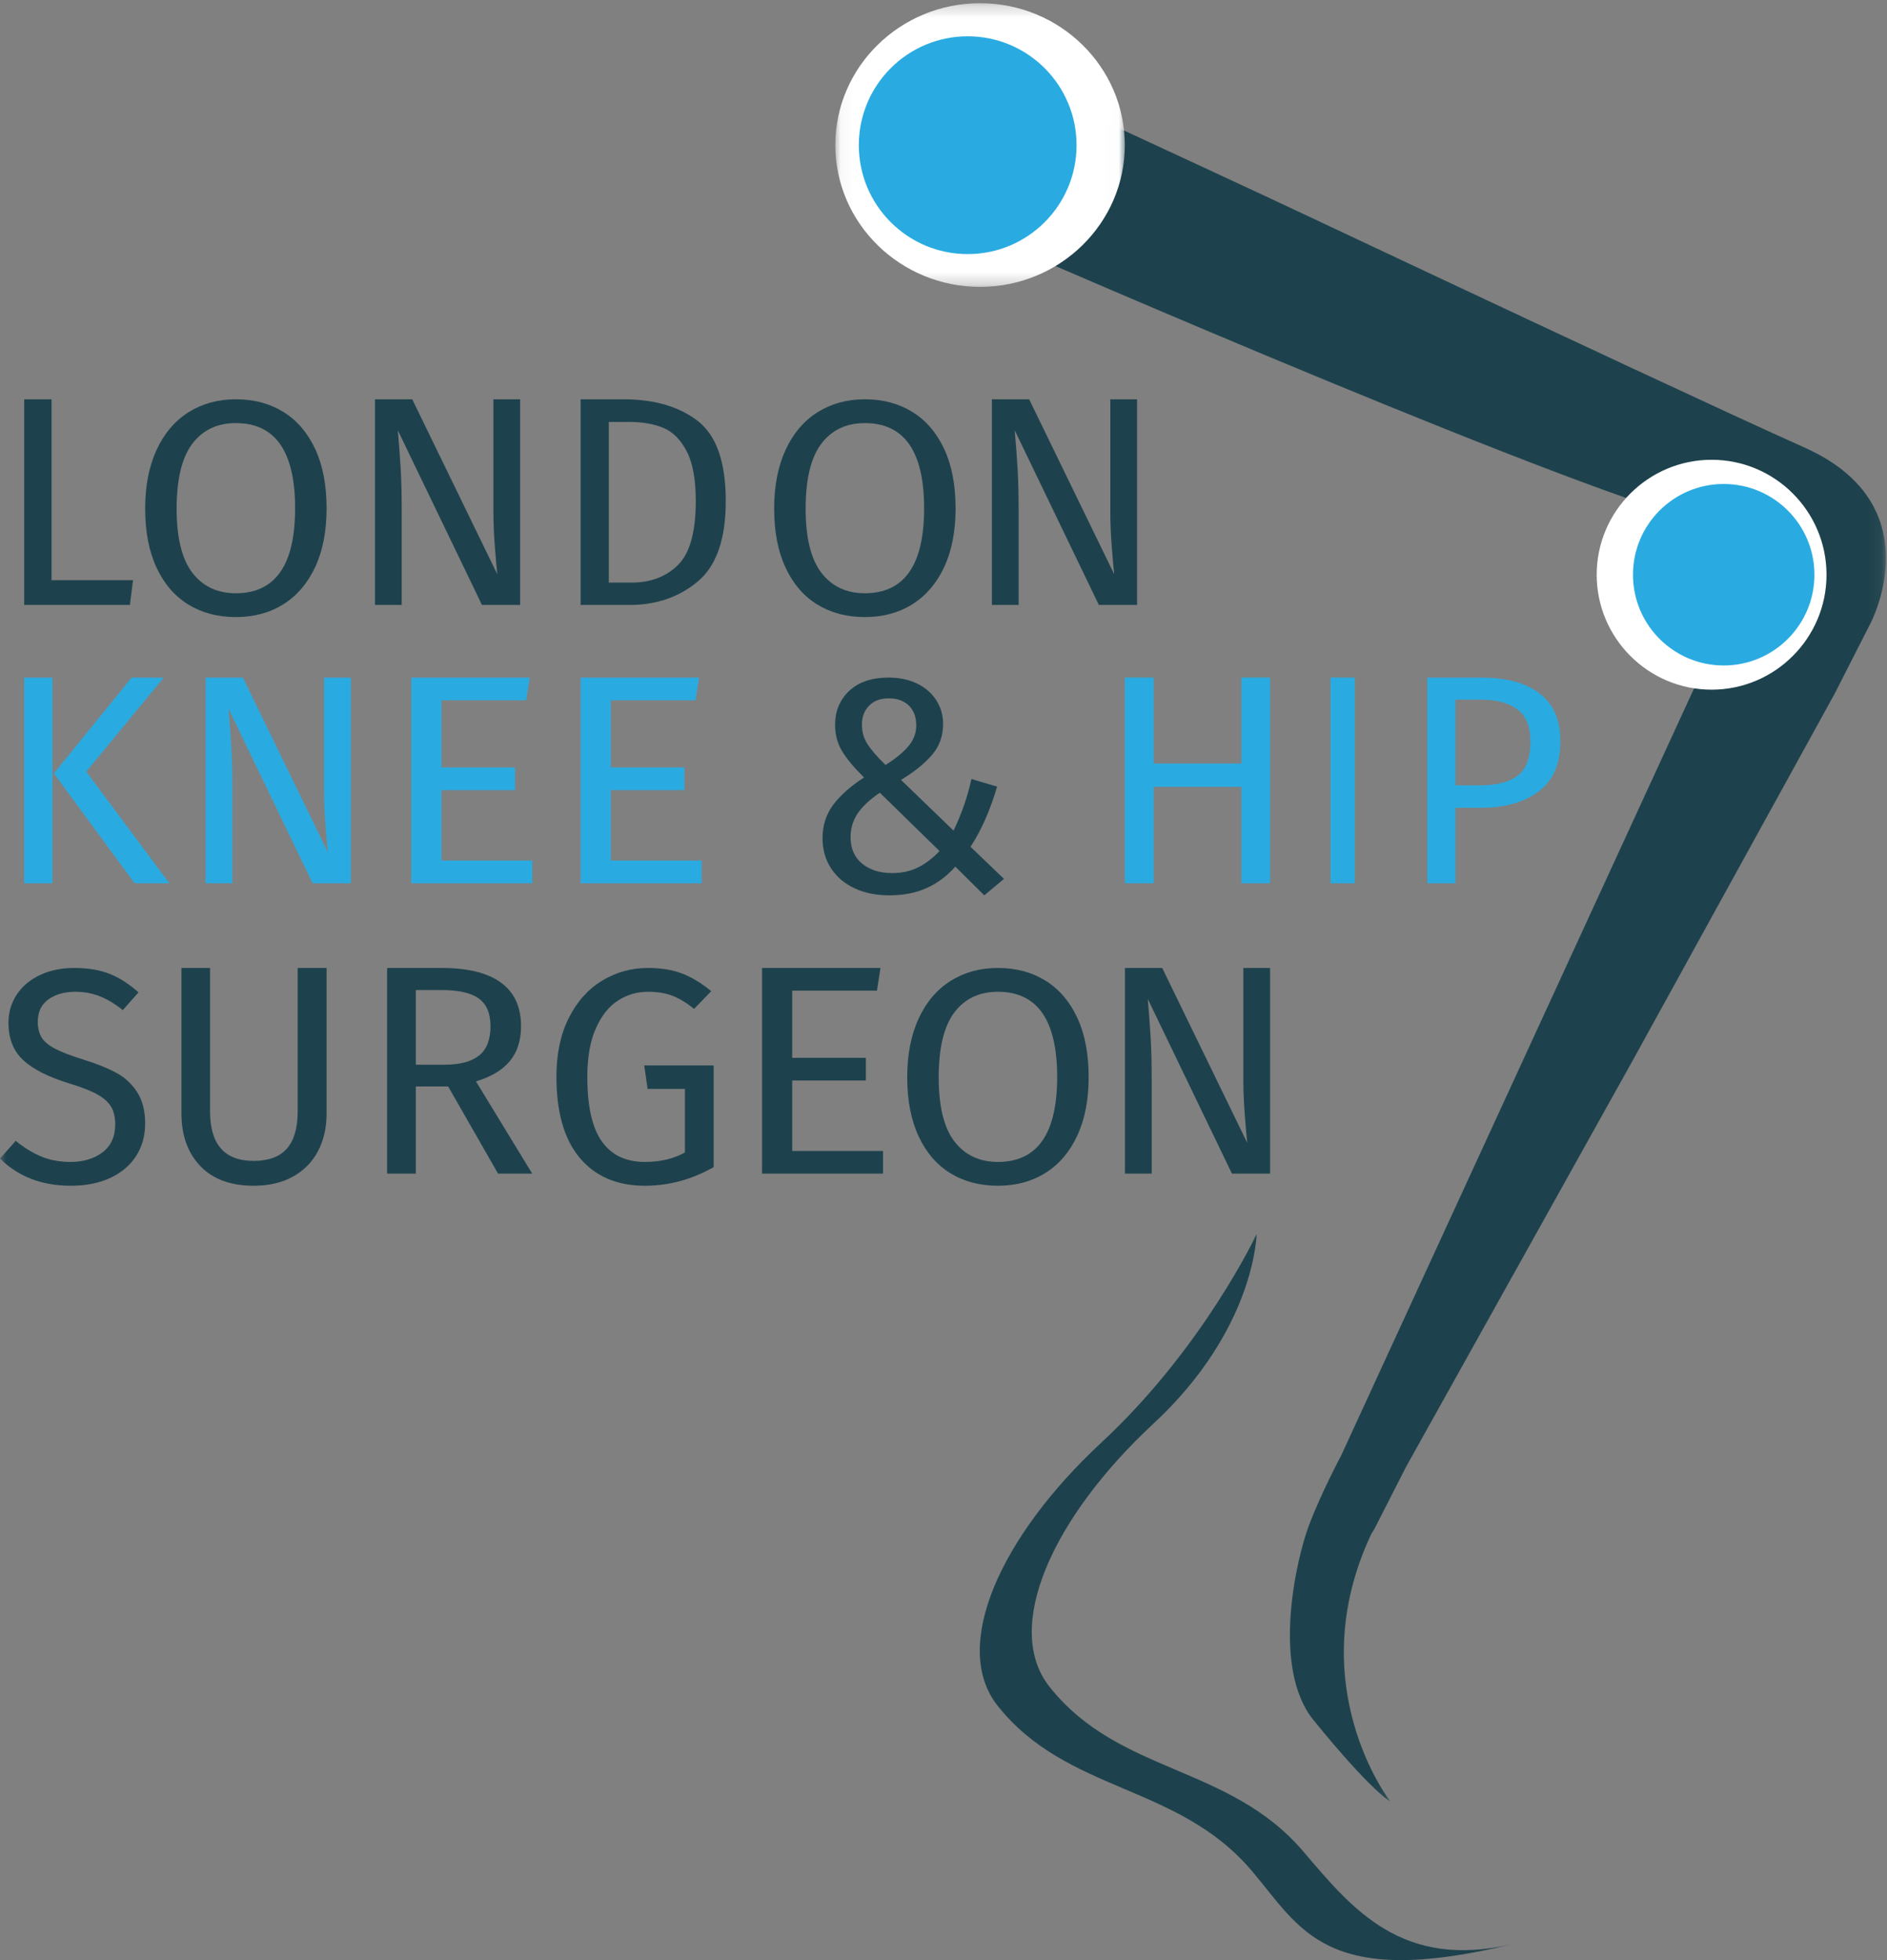 <?xml version="1.0" encoding="UTF-8"?>
<svg width="156px" height="162px" viewBox="0 0 156 162" version="1.1" xmlns="http://www.w3.org/2000/svg" xmlns:xlink="http://www.w3.org/1999/xlink">
    <rect x="0" y="0" width="156" height="162" fill="#808080" stroke="none"/>
    <defs>
        <polygon id="path-1" points="78.913 0.391 78.913 142.888 0.075 142.888 0.075 0.391"></polygon>
        <polygon id="path-3" points="0.055 0.264 23.99 0.264 23.99 23.711 0.055 23.711 0.055 0.264"></polygon>
        <polygon id="path-5" points="0 162 156 162 156 0 0 0"></polygon>
    </defs>
    <g id="Boostrap3-grid-system-layouts" stroke="none" stroke-width="1" fill="none" fill-rule="evenodd">
        <g id="Desktop-Wide-Copy-15" transform="translate(-128, -11)">
            <g id="Group-7" transform="translate(-1, -15)">
                <g id="Page-1" transform="translate(129, 26)">
                    <g id="Group-3" transform="translate(77, 6)">
                        <mask id="mask-2" fill="white">
                            <use xlink:href="#path-1"></use>
                        </mask>
                        <g id="Clip-2"></g>
                        <path d="M72.215,31.005 C70.639,30.299 68.52,29.332 66.034,28.187 C66.033,28.186 66.032,28.185 66.03,28.184 C56.558,23.82 41.758,16.867 31.198,11.892 C23.837,8.424 6.407,0.391 6.407,0.391 C6.407,0.391 11.597,3.298 7.7,3.298 C5.425,3.298 2.772,10.552 0.075,11.575 C0.075,11.575 41.567,29.806 59.258,35.787 C68.737,38.992 64.031,48.761 64.031,48.761 L35.362,111.065 L35.358,111.07 L33.842,114.365 L33.835,114.373 C33.835,114.373 32.205,117.426 31.205,120.087 C30.205,122.747 28.051,131.813 31.594,136.171 C36.444,142.137 37.936,142.888 37.936,142.888 C37.936,142.888 30.476,133.301 36.358,120.799 L36.638,120.337 L38.643,116.402 L39.216,115.28 C39.207,115.292 39.197,115.3 39.188,115.311 C39.196,115.302 39.206,115.289 39.213,115.28 L57.995,81.617 L74.666,51.347 L77.593,45.601 C77.593,45.601 78.394,44.127 78.747,42.042 C79.306,38.753 78.761,33.939 72.215,31.005" id="Fill-1" fill="#1E424D" mask="url(#mask-2)"></path>
                    </g>
                    <path d="M89,12 C89,7.029 84.971,3 80,3 C75.03,3 71,7.029 71,12 C71,16.971 75.03,21 80,21 C84.971,21 89,16.971 89,12" id="Fill-4" fill="#29ABE2"></path>
                    <g id="Group-8" transform="translate(69, 0)">
                        <mask id="mask-4" fill="white">
                            <use xlink:href="#path-3"></use>
                        </mask>
                        <g id="Clip-7"></g>
                        <path d="M12.022,5.682 C8.473,5.682 5.585,8.51 5.585,11.987 C5.585,15.465 8.473,18.293 12.022,18.293 C15.572,18.293 18.46,15.465 18.46,11.987 C18.46,8.51 15.572,5.682 12.022,5.682 M12.022,23.711 C5.423,23.711 0.055,18.452 0.055,11.987 C0.055,5.524 5.423,0.264 12.022,0.264 C18.621,0.264 23.99,5.524 23.99,11.987 C23.99,18.452 18.621,23.711 12.022,23.711" id="Fill-6" fill="#FFFFFF" mask="url(#mask-4)"></path>
                    </g>
                    <path d="M89,12 C89,7.029 84.971,3 80,3 C75.03,3 71,7.029 71,12 C71,16.971 75.03,21 80,21 C84.971,21 89,16.971 89,12" id="Fill-9" fill="#29ABE2"></path>
                    <polygon id="Fill-11" fill="#1E424D" points="4.262 33 4.262 47.952 11 47.952 10.738 50 2 50 2 33"></polygon>
                    <path d="M15.892,36.686 C15.033,37.83 14.603,39.614 14.603,42.038 C14.603,44.445 15.037,46.212 15.905,47.339 C16.772,48.468 17.971,49.031 19.5,49.031 C22.764,49.031 24.397,46.691 24.397,42.012 C24.397,37.317 22.764,34.969 19.5,34.969 C17.954,34.969 16.751,35.542 15.892,36.686 M23.431,34.048 C24.556,34.746 25.432,35.769 26.06,37.115 C26.686,38.462 27,40.094 27,42.012 C27,43.898 26.686,45.513 26.06,46.86 C25.432,48.206 24.556,49.232 23.431,49.939 C22.305,50.647 20.995,51 19.5,51 C18.005,51 16.695,50.655 15.57,49.965 C14.444,49.275 13.568,48.257 12.94,46.91 C12.313,45.564 12,43.94 12,42.038 C12,40.17 12.313,38.554 12.94,37.19 C13.568,35.827 14.449,34.788 15.583,34.073 C16.717,33.358 18.023,33 19.5,33 C20.995,33 22.305,33.35 23.431,34.048" id="Fill-13" fill="#1E424D"></path>
                    <path d="M43,50 L39.845,50 L32.888,35.566 C32.988,36.701 33.066,37.75 33.124,38.712 C33.182,39.674 33.211,40.838 33.211,42.203 L33.211,50 L31,50 L31,33 L34.08,33 L41.111,47.459 C41.062,47.031 40.996,46.283 40.913,45.213 C40.83,44.145 40.789,43.166 40.789,42.277 L40.789,33 L43,33 L43,50 Z" id="Fill-15" fill="#1E424D"></path>
                    <path d="M50.331,34.875 L50.331,48.15 L52.221,48.15 C53.791,48.15 55.067,47.664 56.049,46.694 C57.031,45.724 57.521,43.964 57.521,41.414 C57.521,39.621 57.267,38.243 56.761,37.281 C56.253,36.319 55.607,35.677 54.822,35.356 C54.037,35.036 53.112,34.875 52.049,34.875 L50.331,34.875 Z M57.681,34.789 C59.227,35.982 60,38.19 60,41.414 C60,44.556 59.227,46.772 57.681,48.063 C56.135,49.355 54.258,50 52.049,50 L48,50 L48,33 L51.534,33 C54.085,33 56.135,33.597 57.681,34.789 L57.681,34.789 Z" id="Fill-17" fill="#1E424D"></path>
                    <path d="M67.892,36.686 C67.033,37.83 66.603,39.614 66.603,42.038 C66.603,44.445 67.037,46.212 67.905,47.339 C68.772,48.468 69.971,49.031 71.5,49.031 C74.764,49.031 76.397,46.691 76.397,42.012 C76.397,37.317 74.764,34.969 71.5,34.969 C69.954,34.969 68.751,35.542 67.892,36.686 M75.431,34.048 C76.556,34.746 77.432,35.769 78.06,37.115 C78.686,38.462 79,40.094 79,42.012 C79,43.898 78.686,45.513 78.06,46.86 C77.432,48.206 76.556,49.232 75.431,49.939 C74.305,50.647 72.995,51 71.5,51 C70.005,51 68.695,50.655 67.57,49.965 C66.444,49.275 65.568,48.257 64.94,46.91 C64.313,45.564 64,43.94 64,42.038 C64,40.17 64.313,38.554 64.94,37.19 C65.568,35.827 66.449,34.788 67.583,34.073 C68.717,33.358 70.023,33 71.5,33 C72.995,33 74.305,33.35 75.431,34.048" id="Fill-19" fill="#1E424D"></path>
                    <path d="M94,50 L90.845,50 L83.889,35.566 C83.988,36.701 84.066,37.75 84.125,38.712 C84.183,39.674 84.211,40.838 84.211,42.203 L84.211,50 L82,50 L82,33 L85.081,33 L92.112,47.459 C92.062,47.031 91.996,46.283 91.913,45.213 C91.83,44.145 91.789,43.166 91.789,42.277 L91.789,33 L94,33 L94,50 Z" id="Fill-21" fill="#1E424D"></path>
                    <path d="M125,160.683 C115.922,162.779 111.85,157.85 107.771,153.049 C101.645,145.838 92.506,146.655 86.766,139.412 C82.914,134.55 86.938,125.478 95.361,117.658 C103.783,109.84 103.883,102 103.883,102 C103.883,102 99.486,111.396 91.063,119.215 C82.64,127.034 78.616,136.107 82.469,140.969 C88.208,148.212 97.348,147.395 103.474,154.606 C107.552,159.407 109.502,164.453 125,160.683" id="Fill-23" fill="#1E424D"></path>
                    <path d="M150,47.5 C150,43.358 146.642,40 142.5,40 C138.358,40 135,43.358 135,47.5 C135,51.642 138.358,55 142.5,55 C146.642,55 150,51.642 150,47.5" id="Fill-25" fill="#29ABE2"></path>
                    <path d="M141.5,42.39 C138.682,42.39 136.39,44.682 136.39,47.5 C136.39,50.318 138.682,52.61 141.5,52.61 C144.317,52.61 146.61,50.318 146.61,47.5 C146.61,44.682 144.317,42.39 141.5,42.39 M141.5,57 C136.261,57 132,52.739 132,47.5 C132,42.261 136.261,38 141.5,38 C146.738,38 151,42.261 151,47.5 C151,52.739 146.738,57 141.5,57" id="Fill-27" fill="#FFFFFF"></path>
                    <path d="M150,47.5 C150,43.358 146.642,40 142.5,40 C138.358,40 135,43.358 135,47.5 C135,51.642 138.358,55 142.5,55 C146.642,55 150,51.642 150,47.5" id="Fill-29" fill="#29ABE2"></path>
                    <path d="M13.534,56 L7.129,63.772 L14,73 L11.129,73 L4.454,63.92 L10.883,56 L13.534,56 Z M2,73 L4.331,73 L4.331,56 L2,56 L2,73 Z" id="Fill-31" fill="#29ABE2"></path>
                    <path d="M29,73 L25.845,73 L18.889,58.566 C18.988,59.701 19.066,60.75 19.124,61.712 C19.182,62.674 19.211,63.838 19.211,65.203 L19.211,73 L17,73 L17,56 L20.081,56 L27.112,70.458 C27.062,70.031 26.996,69.283 26.913,68.213 C26.83,67.144 26.789,66.166 26.789,65.277 L26.789,56 L29,56 L29,73 Z" id="Fill-33" fill="#29ABE2"></path>
                    <polygon id="Fill-35" fill="#29ABE2" points="43.79 56 43.501 57.876 36.493 57.876 36.493 63.427 42.583 63.427 42.583 65.302 36.493 65.302 36.493 71.125 44 71.125 44 73 34 73 34 56"></polygon>
                    <polygon id="Fill-37" fill="#29ABE2" points="57.79 56 57.501 57.876 50.493 57.876 50.493 63.427 56.583 63.427 56.583 65.302 50.493 65.302 50.493 71.125 58 71.125 58 73 48 73 48 56"></polygon>
                    <path d="M71.849,58.323 C71.454,58.726 71.256,59.248 71.256,59.888 C71.256,60.494 71.413,61.036 71.725,61.516 C72.037,61.996 72.531,62.564 73.206,63.22 C74.044,62.699 74.677,62.181 75.105,61.667 C75.533,61.154 75.747,60.586 75.747,59.964 C75.747,59.257 75.541,58.705 75.13,58.31 C74.718,57.915 74.168,57.717 73.477,57.717 C72.786,57.717 72.244,57.919 71.849,58.323 M70.911,67.222 C70.516,67.802 70.319,68.463 70.319,69.203 C70.319,70.129 70.636,70.853 71.269,71.375 C71.902,71.896 72.737,72.158 73.773,72.158 C74.546,72.158 75.245,72.006 75.87,71.703 C76.495,71.4 77.095,70.945 77.671,70.339 L72.737,65.517 C71.914,66.073 71.306,66.641 70.911,67.222 M75.808,56.492 C76.491,56.82 77.021,57.279 77.4,57.868 C77.778,58.457 77.967,59.114 77.967,59.837 C77.967,60.83 77.659,61.685 77.042,62.4 C76.425,63.115 75.574,63.801 74.489,64.457 L78.83,68.648 C79.488,67.285 79.982,65.863 80.311,64.382 L82.432,65.013 C81.856,66.965 81.125,68.623 80.237,69.986 L83,72.637 L81.372,74 L78.978,71.627 C78.271,72.418 77.474,73.012 76.586,73.407 C75.697,73.802 74.677,74 73.526,74 C72.441,74 71.482,73.807 70.652,73.419 C69.821,73.032 69.172,72.482 68.703,71.766 C68.235,71.051 68,70.222 68,69.279 C68,68.235 68.288,67.323 68.864,66.54 C69.439,65.758 70.294,64.996 71.429,64.256 C70.607,63.447 70.002,62.724 69.616,62.084 C69.229,61.444 69.036,60.721 69.036,59.913 C69.036,58.769 69.426,57.83 70.208,57.098 C70.989,56.366 72.071,56 73.452,56 C74.341,56 75.126,56.164 75.808,56.492" id="Fill-39" fill="#1E424D"></path>
                    <polygon id="Fill-41" fill="#29ABE2" points="102.625 73 102.625 65.031 95.375 65.031 95.375 73 93 73 93 56 95.375 56 95.375 63.106 102.625 63.106 102.625 56 105 56 105 73"></polygon>
                    <mask id="mask-6" fill="white">
                        <use xlink:href="#path-5"></use>
                    </mask>
                    <g id="Clip-44"></g>
                    <polygon id="Fill-43" fill="#29ABE2" mask="url(#mask-6)" points="110 73 112 73 112 56 110 56"></polygon>
                    <path d="M125.46,64.117 C126.17,63.591 126.526,62.645 126.526,61.28 C126.526,60.063 126.17,59.182 125.46,58.64 C124.75,58.097 123.733,57.826 122.41,57.826 L120.328,57.826 L120.328,64.907 L122.361,64.907 C123.716,64.907 124.75,64.644 125.46,64.117 M127.285,57.32 C128.428,58.2 129,59.512 129,61.256 C129,63.115 128.404,64.496 127.212,65.401 C126.019,66.305 124.435,66.758 122.459,66.758 L120.328,66.758 L120.328,73 L118,73 L118,56 L122.434,56 C124.525,56 126.142,56.44 127.285,57.32" id="Fill-45" fill="#29ABE2" mask="url(#mask-6)"></path>
                    <path d="M9.075,80.492 C9.892,80.82 10.684,81.33 11.45,82.02 L10.15,83.484 C9.5,82.962 8.862,82.579 8.238,82.335 C7.613,82.091 6.941,81.969 6.225,81.969 C5.325,81.969 4.583,82.18 4,82.601 C3.416,83.021 3.125,83.635 3.125,84.443 C3.125,84.949 3.225,85.373 3.425,85.718 C3.625,86.063 3.996,86.379 4.538,86.665 C5.079,86.951 5.866,87.254 6.9,87.574 C7.983,87.911 8.883,88.272 9.6,88.659 C10.317,89.046 10.896,89.58 11.338,90.262 C11.779,90.944 12,91.807 12,92.85 C12,93.86 11.754,94.752 11.263,95.526 C10.771,96.3 10.063,96.906 9.138,97.344 C8.213,97.781 7.117,98 5.85,98 C3.466,98 1.516,97.252 0,95.753 L1.3,94.289 C2,94.861 2.708,95.295 3.425,95.589 C4.141,95.884 4.941,96.031 5.825,96.031 C6.892,96.031 7.775,95.766 8.475,95.236 C9.175,94.705 9.525,93.936 9.525,92.926 C9.525,92.354 9.417,91.878 9.2,91.499 C8.984,91.121 8.613,90.78 8.088,90.477 C7.563,90.174 6.8,89.871 5.8,89.568 C4.033,89.03 2.741,88.382 1.925,87.624 C1.108,86.867 0.7,85.841 0.7,84.544 C0.7,83.67 0.929,82.887 1.387,82.196 C1.846,81.507 2.487,80.968 3.313,80.581 C4.137,80.194 5.075,80 6.125,80 C7.275,80 8.258,80.164 9.075,80.492" id="Fill-46" fill="#1E424D" mask="url(#mask-6)"></path>
                    <path d="M27,92.017 C27,93.198 26.764,94.238 26.29,95.137 C25.817,96.036 25.128,96.738 24.224,97.242 C23.319,97.747 22.236,98 20.975,98 C19.066,98 17.593,97.457 16.556,96.37 C15.518,95.282 15,93.832 15,92.017 L15,80 L17.365,80 L17.365,91.838 C17.365,93.207 17.664,94.234 18.261,94.919 C18.859,95.604 19.764,95.946 20.975,95.946 C22.203,95.946 23.116,95.608 23.714,94.932 C24.311,94.256 24.61,93.224 24.61,91.838 L24.61,80 L27,80 L27,92.017 Z" id="Fill-47" fill="#1E424D" mask="url(#mask-6)"></path>
                    <path d="M36.775,87.995 C38.025,87.995 38.966,87.744 39.6,87.241 C40.233,86.74 40.55,85.931 40.55,84.811 C40.55,83.759 40.229,82.998 39.587,82.529 C38.945,82.06 37.916,81.826 36.5,81.826 L34.375,81.826 L34.375,87.995 L36.775,87.995 Z M37.05,89.795 L34.375,89.795 L34.375,97 L32,97 L32,80 L36.525,80 C38.675,80 40.304,80.403 41.412,81.209 C42.52,82.015 43.075,83.217 43.075,84.811 C43.075,85.996 42.766,86.959 42.15,87.699 C41.533,88.439 40.6,88.998 39.35,89.376 L44,97 L41.175,97 L37.05,89.795 Z" id="Fill-48" fill="#1E424D" mask="url(#mask-6)"></path>
                    <path d="M56.408,80.467 C57.209,80.778 58.005,81.262 58.798,81.919 L57.381,83.383 C56.758,82.878 56.159,82.516 55.586,82.297 C55.012,82.079 54.338,81.969 53.562,81.969 C52.669,81.969 51.847,82.209 51.096,82.689 C50.346,83.168 49.734,83.934 49.263,84.986 C48.79,86.038 48.555,87.372 48.555,88.987 C48.555,91.428 48.954,93.212 49.756,94.339 C50.556,95.467 51.741,96.031 53.309,96.031 C54.591,96.031 55.695,95.77 56.623,95.248 L56.623,89.997 L53.537,89.997 L53.259,88.053 L59,88.053 L59,96.46 C57.196,97.487 55.299,98 53.309,98 C51.016,98 49.225,97.234 47.934,95.703 C46.645,94.171 46,91.933 46,88.987 C46,87.103 46.341,85.482 47.024,84.128 C47.707,82.773 48.626,81.746 49.781,81.048 C50.936,80.35 52.196,80 53.562,80 C54.658,80 55.607,80.156 56.408,80.467" id="Fill-49" fill="#1E424D" mask="url(#mask-6)"></path>
                    <polygon id="Fill-50" fill="#1E424D" mask="url(#mask-6)" points="72.79 80 72.501 81.876 65.493 81.876 65.493 87.427 71.583 87.427 71.583 89.302 65.493 89.302 65.493 95.125 73 95.125 73 97 63 97 63 80"></polygon>
                    <path d="M78.892,83.686 C78.032,84.83 77.603,86.614 77.603,89.038 C77.603,91.445 78.037,93.212 78.904,94.339 C79.772,95.467 80.97,96.031 82.5,96.031 C85.764,96.031 87.397,93.692 87.397,89.013 C87.397,84.317 85.764,81.969 82.5,81.969 C80.954,81.969 79.751,82.542 78.892,83.686 M86.43,81.048 C87.556,81.746 88.432,82.769 89.059,84.115 C89.686,85.462 90,87.094 90,89.013 C90,90.898 89.686,92.513 89.059,93.86 C88.432,95.206 87.556,96.233 86.43,96.939 C85.305,97.646 83.995,98 82.5,98 C81.005,98 79.694,97.655 78.569,96.965 C77.444,96.275 76.568,95.257 75.94,93.91 C75.313,92.564 75,90.94 75,89.038 C75,87.17 75.313,85.554 75.94,84.191 C76.568,82.828 77.448,81.789 78.582,81.073 C79.716,80.358 81.022,80 82.5,80 C83.995,80 85.305,80.35 86.43,81.048" id="Fill-51" fill="#1E424D" mask="url(#mask-6)"></path>
                    <path d="M105,97 L101.845,97 L94.889,82.566 C94.988,83.701 95.066,84.75 95.124,85.712 C95.182,86.674 95.211,87.838 95.211,89.203 L95.211,97 L93,97 L93,80 L96.081,80 L103.112,94.458 C103.062,94.031 102.996,93.283 102.913,92.213 C102.83,91.144 102.789,90.166 102.789,89.277 L102.789,80 L105,80 L105,97 Z" id="Fill-52" fill="#1E424D" mask="url(#mask-6)"></path>
                </g>
            </g>
        </g>
    </g>
</svg>